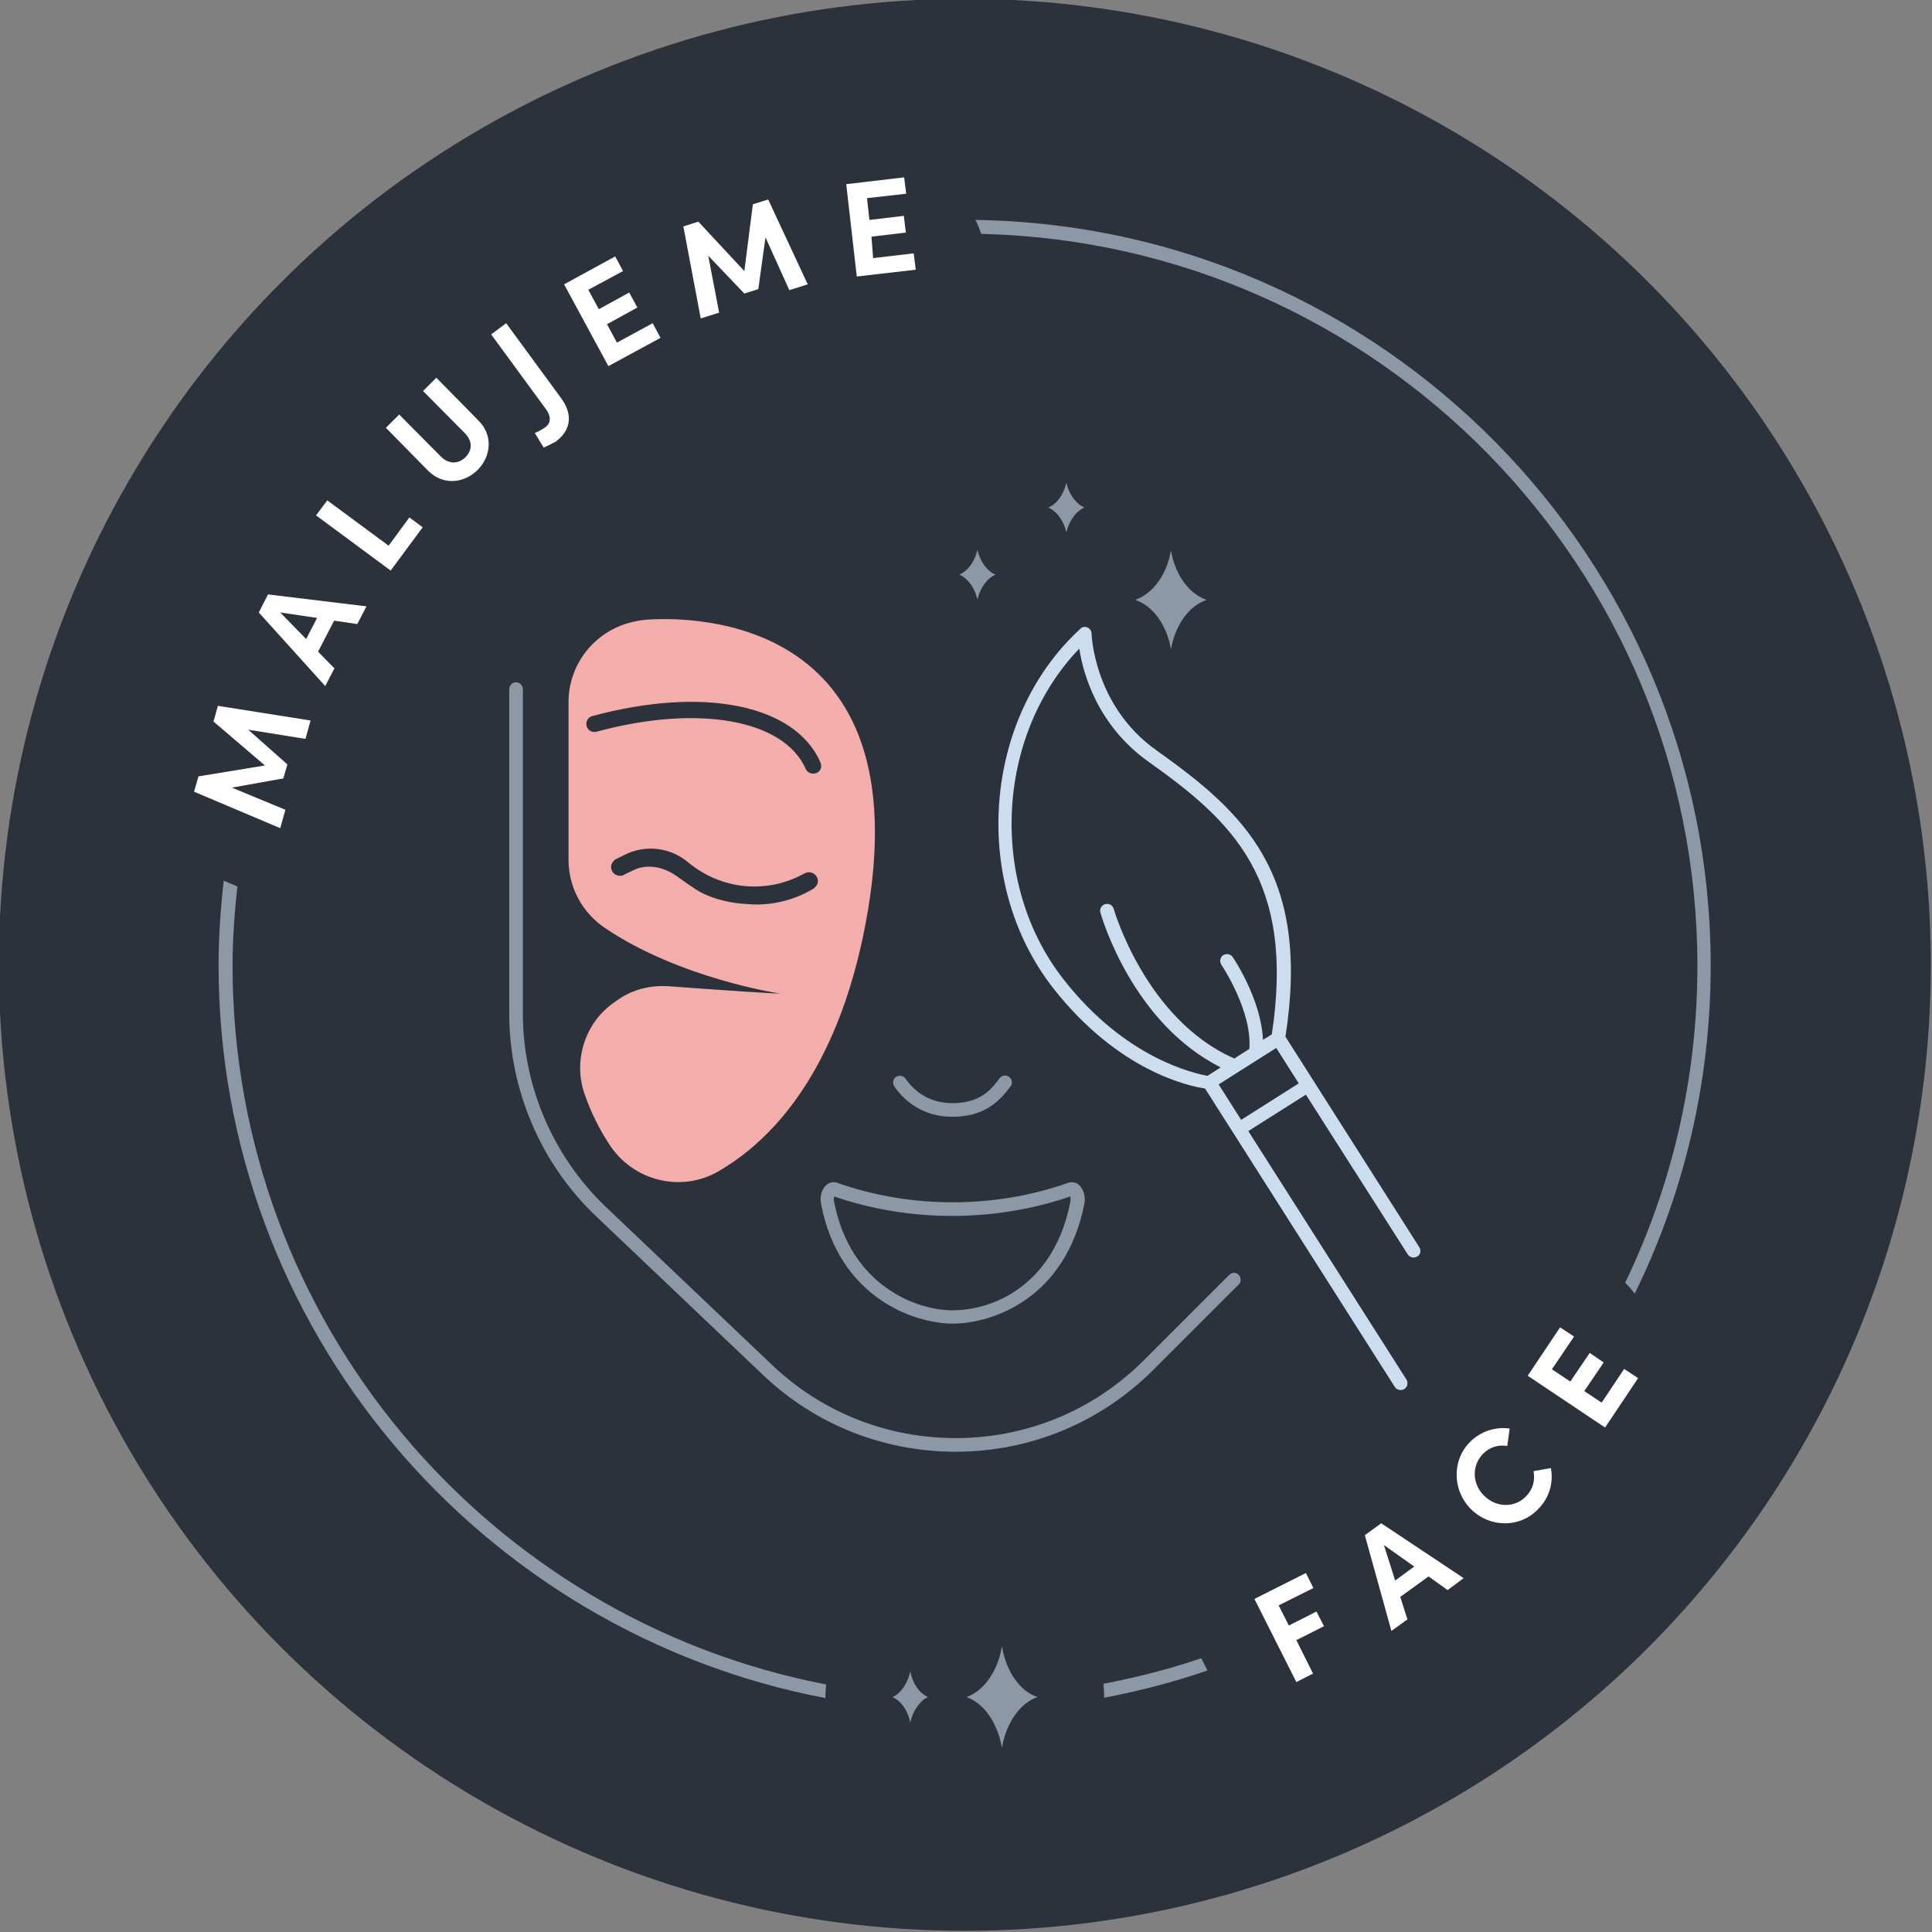 <?xml version="1.0" encoding="utf-8"?>
<!-- Generator: Adobe Illustrator 15.1.0, SVG Export Plug-In . SVG Version: 6.00 Build 0)  -->
<!DOCTYPE svg PUBLIC "-//W3C//DTD SVG 1.1//EN" "http://www.w3.org/Graphics/SVG/1.1/DTD/svg11.dtd">
<svg version="1.1" id="Vrstva_1" xmlns="http://www.w3.org/2000/svg" xmlns:xlink="http://www.w3.org/1999/xlink" x="0px" y="0px"
	 width="567px" height="567px" viewBox="0.35 0.35 567 567" enable-background="new 0.35 0.35 567 567" xml:space="preserve">
<rect x="0.35" y="0.35" width="567" height="567" fill="#808080" stroke="none"/>
<g>
	<circle fill="#2C323C" cx="283.5" cy="283.5" r="283.5"/>
	<g>
		<g>
			<path fill="#F3ADAA" d="M190.301,182.2c-1.301,0.1-2.7,0.3-3.9,0.6c-0.3,0.1-0.6,0.1-0.9,0.2c-10.699,2.7-18.3,12.3-18.3,23.4
				v46.3c0,8,4,15.5,10.7,20c22,14.9,51.6,19.3,51.2,19.2c0.5,0.2-16.4-0.899-32.3-2.1c-5.4-0.4-10.9,0.899-15.301,4.1
				c-0.6,0.4-1.1,0.8-1.699,1.2c-8,6.1-11.2,16.8-7.9,26.3c2,5.8,4.6,10.7,7.2,14.7c6.899,10.8,21.1,14.4,32.1,8
				c30.101-17.5,39.3-54.5,42.3-68.3C273.7,180.9,203.5,181.3,190.301,182.2z M239,261.2c-5,3-10.8,4.6-16.699,4.6
				c-0.7,0-1.4,0-2.2-0.1c-0.601,0-1.101-0.1-1.601-0.1c-5.3-0.4-10.5-2-13.899-4.2c-1.5-1-3-2-4.2-2.9c-0.7-0.5-1.3-0.9-1.7-1.2
				c-4.3-2.9-9-3.4-12.8-1.4l-2.3,1.1c-0.101,0.1-0.2,0.1-0.3,0.2c-1.301,0.5-2.9-0.1-3.4-1.4c-0.3-0.6-0.3-1.4,0-2
				c0.3-0.6,0.8-1.2,1.4-1.4l2.199-1.1c6.2-3.2,13.601-2.3,18.9,2.2c9.7,8,23,9.3,34,3.2c1.2-0.7,2.8-0.4,3.6,0.9
				c0.4,0.6,0.5,1.4,0.301,2C240.1,260.2,239.6,260.8,239,261.2z M240,227.2c-0.3,0.1-0.6,0.2-1,0.2l0,0c-0.899,0-1.8-0.5-2.199-1.4
				c-6.4-14.5-31.601-19-61.4-10.9c-1.3,0.3-2.6-0.4-2.9-1.7c-0.3-1.3,0.4-2.6,1.7-2.9c32.5-8.8,59.4-3.4,66.9,13.5v0.1
				C241.7,225.3,241.2,226.7,240,227.2z"/>
			<path fill="#CCDDEF" d="M416.9,366.4L386,317.8l0,0l0,0l-8.399-13.2c7.399-47.7-11.9-65.6-37.801-84
				c-18.399-13-19.1-34-19.1-34.3c0-0.8-0.5-1.5-1.2-1.8c-0.7-0.3-1.6-0.2-2.1,0.4c-28.601,26.2-32.2,74.4-8,105.4
				c19.2,24.5,39.899,28.8,44.6,29.5l55.7,87.6c0.4,0.601,1,0.9,1.7,0.9c0.399,0,0.7-0.101,1.1-0.3c0.9-0.601,1.2-1.801,0.601-2.801
				L366.7,332.3l16.9-10.7l29.899,46.9c0.601,0.899,1.8,1.199,2.8,0.6C417.2,368.6,417.5,367.3,416.9,366.4z M312.5,287.8
				c-22.199-28.3-19.8-71.7,4.601-97.1c1.1,7.3,5.3,22.5,20.3,33.2c24.7,17.5,43.1,34.6,36.2,80c-0.601,0.4-1.5,1-2.601,1.601
				c-0.5-11.7-8.5-23.8-8.899-24.3c-0.601-0.9-1.9-1.1-2.8-0.5c-0.9,0.6-1.101,1.9-0.5,2.8c0.1,0.1,9.1,13.6,8.199,24.699
				C365.6,309.1,364.1,310,362.6,311c-26-11.4-35.3-43.601-35.4-43.9c-0.3-1.1-1.399-1.7-2.5-1.4c-1.1,0.3-1.7,1.4-1.399,2.5
				c0.399,1.4,9.399,32.4,35.3,45.4c-1.7,1.1-3.101,2-3.9,2.5C350.9,315.3,330.801,311.2,312.5,287.8z M364.6,329L358,318.6
				c3.8-2.4,13.101-8.3,16.9-10.7l6.6,10.4L364.6,329z"/>
		</g>
		<g>
			<g>
				<path fill="#FFFFFF" d="M91.5,211.8l-1.5,5.4l-16.8-2.7l11.5,10.2l-1.2,4.1l-15.1,2.7l15.699,6.5l-1.5,5.4l-25.3-10.7l1.3-4.5
					l19.5-3.2L63,212.1l1.3-4.6L91.5,211.8z"/>
				<path fill="#FFFFFF" d="M105.2,183.5l-6.8-1l-4.7,9.1l4.8,4.9l-2.7,5.2l-19.5-21.6l2.7-5.3l28.9,3.5L105.2,183.5z M90.2,187.9
					l3.2-6.2l-10.801-1.6L90.2,187.9z"/>
				<path fill="#FFFFFF" d="M114.4,160.5l6.1-8.3l3.9,2.9l-9.4,12.7l-21.9-16.2l3.301-4.4L114.4,160.5z"/>
				<path fill="#FFFFFF" d="M126,138.5l-12.4-12.6l3.9-3.9l12.2,12.3c2.6,2.6,5.399,2,7.2,0.3c1.8-1.8,2.5-4.5-0.2-7.2l-12.2-12.3
					l3.9-3.9l12.399,12.6c4.4,4.4,3.601,10.6-0.3,14.5C136.5,142.2,130.4,142.9,126,138.5z"/>
				<path fill="#FFFFFF" d="M159.9,131.7l-2.6-4.3c1.1-0.3,2.8-1.5,3-1.6c2-1.4,1.6-3.5,0.399-5.2l-16.2-22.1l4.4-3.3l16.2,22.1
					c2.899,4,3.5,8.8-1.7,12.7C162.7,130.3,161.2,131.2,159.9,131.7z"/>
				<path fill="#FFFFFF" d="M181.4,100.9l10.5-5.7l2.3,4.3l-15.3,8.3l-13-24l15-8.2l2.3,4.3L173,85.4l3.101,5.7L185,86.2l2.4,4.4
					l-8.9,4.9L181.4,100.9z"/>
				<path fill="#FFFFFF" d="M237.4,83.8l-5.4,1.7L225,70l-2.1,15.2l-4.1,1.3L208.2,75.4l3.2,16.7l-5.4,1.7l-5.1-27l4.4-1.4
					l13.5,14.5l2.5-19.6l4.5-1.4L237.4,83.8z"/>
				<path fill="#FFFFFF" d="M256.6,76.1l11.899-1.4l0.601,4.8l-17.3,2L248.7,54.4l17-2l0.601,4.8l-11.5,1.3l0.699,6.4l10.101-1.2
					l0.6,4.9l-10.1,1.2L256.6,76.1z"/>
			</g>
			<g>
				<path fill="#FFFFFF" d="M470.4,412l6.6-9.9l4.101,2.7l-9.7,14.5l-22.7-15.2l9.5-14.2l4.101,2.7l-6.5,9.6l5.399,3.601l5.7-8.4
					l4.1,2.8l-5.699,8.4L470.4,412z"/>
				<path fill="#FFFFFF" d="M385.801,466.399l-10.2,5.102l3,5.898l8.1-4.1l2.2,4.301l-8.1,4.1l4.899,9.801l-4.899,2.5l-12.301-24.4
					l15.101-7.6L385.801,466.399z"/>
				<path fill="#FFFFFF" d="M425.2,467.001l-5.6-4l-8.3,6l2.1,6.6l-4.7,3.4l-7.8-28.102l4.8-3.5l24.2,16.102L425.2,467.001z
					 M409.801,464.2l5.6-4.1l-8.9-6.301L409.801,464.2z"/>
				<path fill="#FFFFFF" d="M432.2,443.399c-5.5-5.299-5.899-14.199-0.6-19.7c3.2-3.3,7.6-4.699,11.8-4.1l-0.7,5.1
					c-2.6-0.399-5.2,0.301-7.2,2.401c-3.399,3.6-3,9,0.5,12.299c3.5,3.4,8.9,3.602,12.301,0c2-2.1,2.6-4.699,2.1-7.299l5.1-0.9
					c0.8,4.199-0.399,8.6-3.6,11.9C446.6,448.8,437.801,448.8,432.2,443.399z"/>
			</g>
		</g>
		<g>
			<g>
				<path fill="#8D98A7" d="M313.301,142c0.8,3.5,2.8,6.2,5.3,7.3c-2.5,1.1-4.5,3.9-5.3,7.3c-0.801-3.5-2.801-6.2-5.301-7.3
					C310.5,148.3,312.5,145.5,313.301,142L313.301,142z"/>
				<path fill="#8D98A7" d="M287.2,161.7c0.8,3.5,2.8,6.2,5.3,7.3c-2.5,1.1-4.5,3.9-5.3,7.3c-0.8-3.5-2.8-6.2-5.3-7.3
					C284.4,167.9,286.4,165.2,287.2,161.7L287.2,161.7z"/>
				<path fill="#8D98A7" d="M344,161.9c1.2,7.1,5.301,12.8,10.5,14.5c-5.199,1.7-9.199,7.3-10.5,14.5c-1.199-7.1-5.3-12.8-10.5-14.5
					C338.7,174.6,342.801,169,344,161.9z"/>
			</g>
			<path fill="#8D98A7" d="M280.801,426.399c-21.2,0-41.301-8-56.601-22.599l-48.8-46.4C159.1,342,149.8,320.2,149.8,297.8v-95.2
				c0-1.1,0.9-2,2-2c1.101,0,2,0.9,2,2v95.2c0,21.3,8.9,42,24.301,56.7l48.8,46.399c14.6,13.9,33.7,21.5,53.899,21.5
				c20.9,0,40.5-8.1,55.301-22.899l25-25c0.8-0.801,2.1-0.801,2.8,0c0.7,0.8,0.8,2.1,0,2.8l-25,25
				C323.4,417.8,302.801,426.399,280.801,426.399z"/>
			<path fill="#8D98A7" d="M279.9,328.1c-8.9,0-14.2-4.8-17.1-8.9c-0.601-0.899-0.4-2.199,0.5-2.8c0.899-0.6,2.199-0.399,2.8,0.5
				c2.3,3.3,6.5,7.2,13.8,7.2c7.8,0,11.1-3.6,13.8-7.3c0.7-0.9,1.9-1.101,2.8-0.4c0.9,0.7,1.101,1.9,0.4,2.8
				C293.5,323.8,289,328.1,279.9,328.1z"/>
			<path fill="#8D98A7" d="M279.9,388.8c-11,0-33.3-7.4-38.6-35.2c-0.4-2.1,0.199-4.3,1.6-5.5c0.9-0.8,2.1-1,3.2-0.6
				c21.6,7.6,46.1,7.6,67.7,0c1.1-0.4,2.3-0.2,3.199,0.6c1.301,1.2,2,3.4,1.601,5.5C313.1,381.4,291.7,388.8,279.9,388.8z
				 M245.2,351.5c-0.1,0.3-0.2,0.8-0.1,1.399c4.899,25.3,24.8,32,34.7,32c13.199,0,30.199-8.399,34.699-32
				c0.101-0.6,0-1.1-0.1-1.399C292.301,359.1,267.301,359.1,245.2,351.5z"/>
			<path fill="#8D98A7" d="M267.5,490.899c-0.8,3.602-2.8,6.4-5.199,7.5c2.5,1.102,4.5,4,5.199,7.5c0.801-3.6,2.801-6.398,5.2-7.5
				C270.2,497.3,268.2,494.501,267.5,490.899L267.5,490.899z"/>
			<path fill="#8D98A7" d="M294.4,483.501c-1.2,7.299-5.3,13.1-10.4,14.898c5.101,1.801,9.101,7.5,10.4,14.9
				c1.2-7.299,5.3-13.1,10.4-14.9C299.7,496.7,295.6,490.899,294.4,483.501z"/>
			<path fill="#8D98A7" d="M286.6,64.9c0.7,1.3,1.2,2.6,1.7,4.1C404.6,71.6,498.5,166.9,498.5,283.8c0,33.3-7.6,64.8-21.199,93
				c1,1,2,2.1,2.8,3.2l0,0c14.3-29.101,22.3-61.7,22.3-96.2C502.4,164.1,405.9,66.6,286.6,64.9z"/>
			<path fill="#8D98A7" d="M324.4,498.399c0,0.102,0,0.201,0,0.201c10.4-2,20.5-4.6,30.3-8l-1.8-3.6c-9.3,3.199-18.9,5.6-28.7,7.5
				C324.301,495.899,324.4,497.2,324.4,498.399z"/>
			<path fill="#8D98A7" d="M242.6,498.399c0-1.199,0.1-2.5,0.2-3.699c-99.101-19.1-174.201-106.4-174.201-211
				c0-7.8,0.601-15.5,1.4-23.2l-4-1.7c-0.9,8.2-1.5,16.4-1.5,24.8c0,106.7,76.8,195.799,178.101,215.1
				C242.6,498.7,242.6,498.601,242.6,498.399z"/>
		</g>
	</g>
</g>
</svg>
